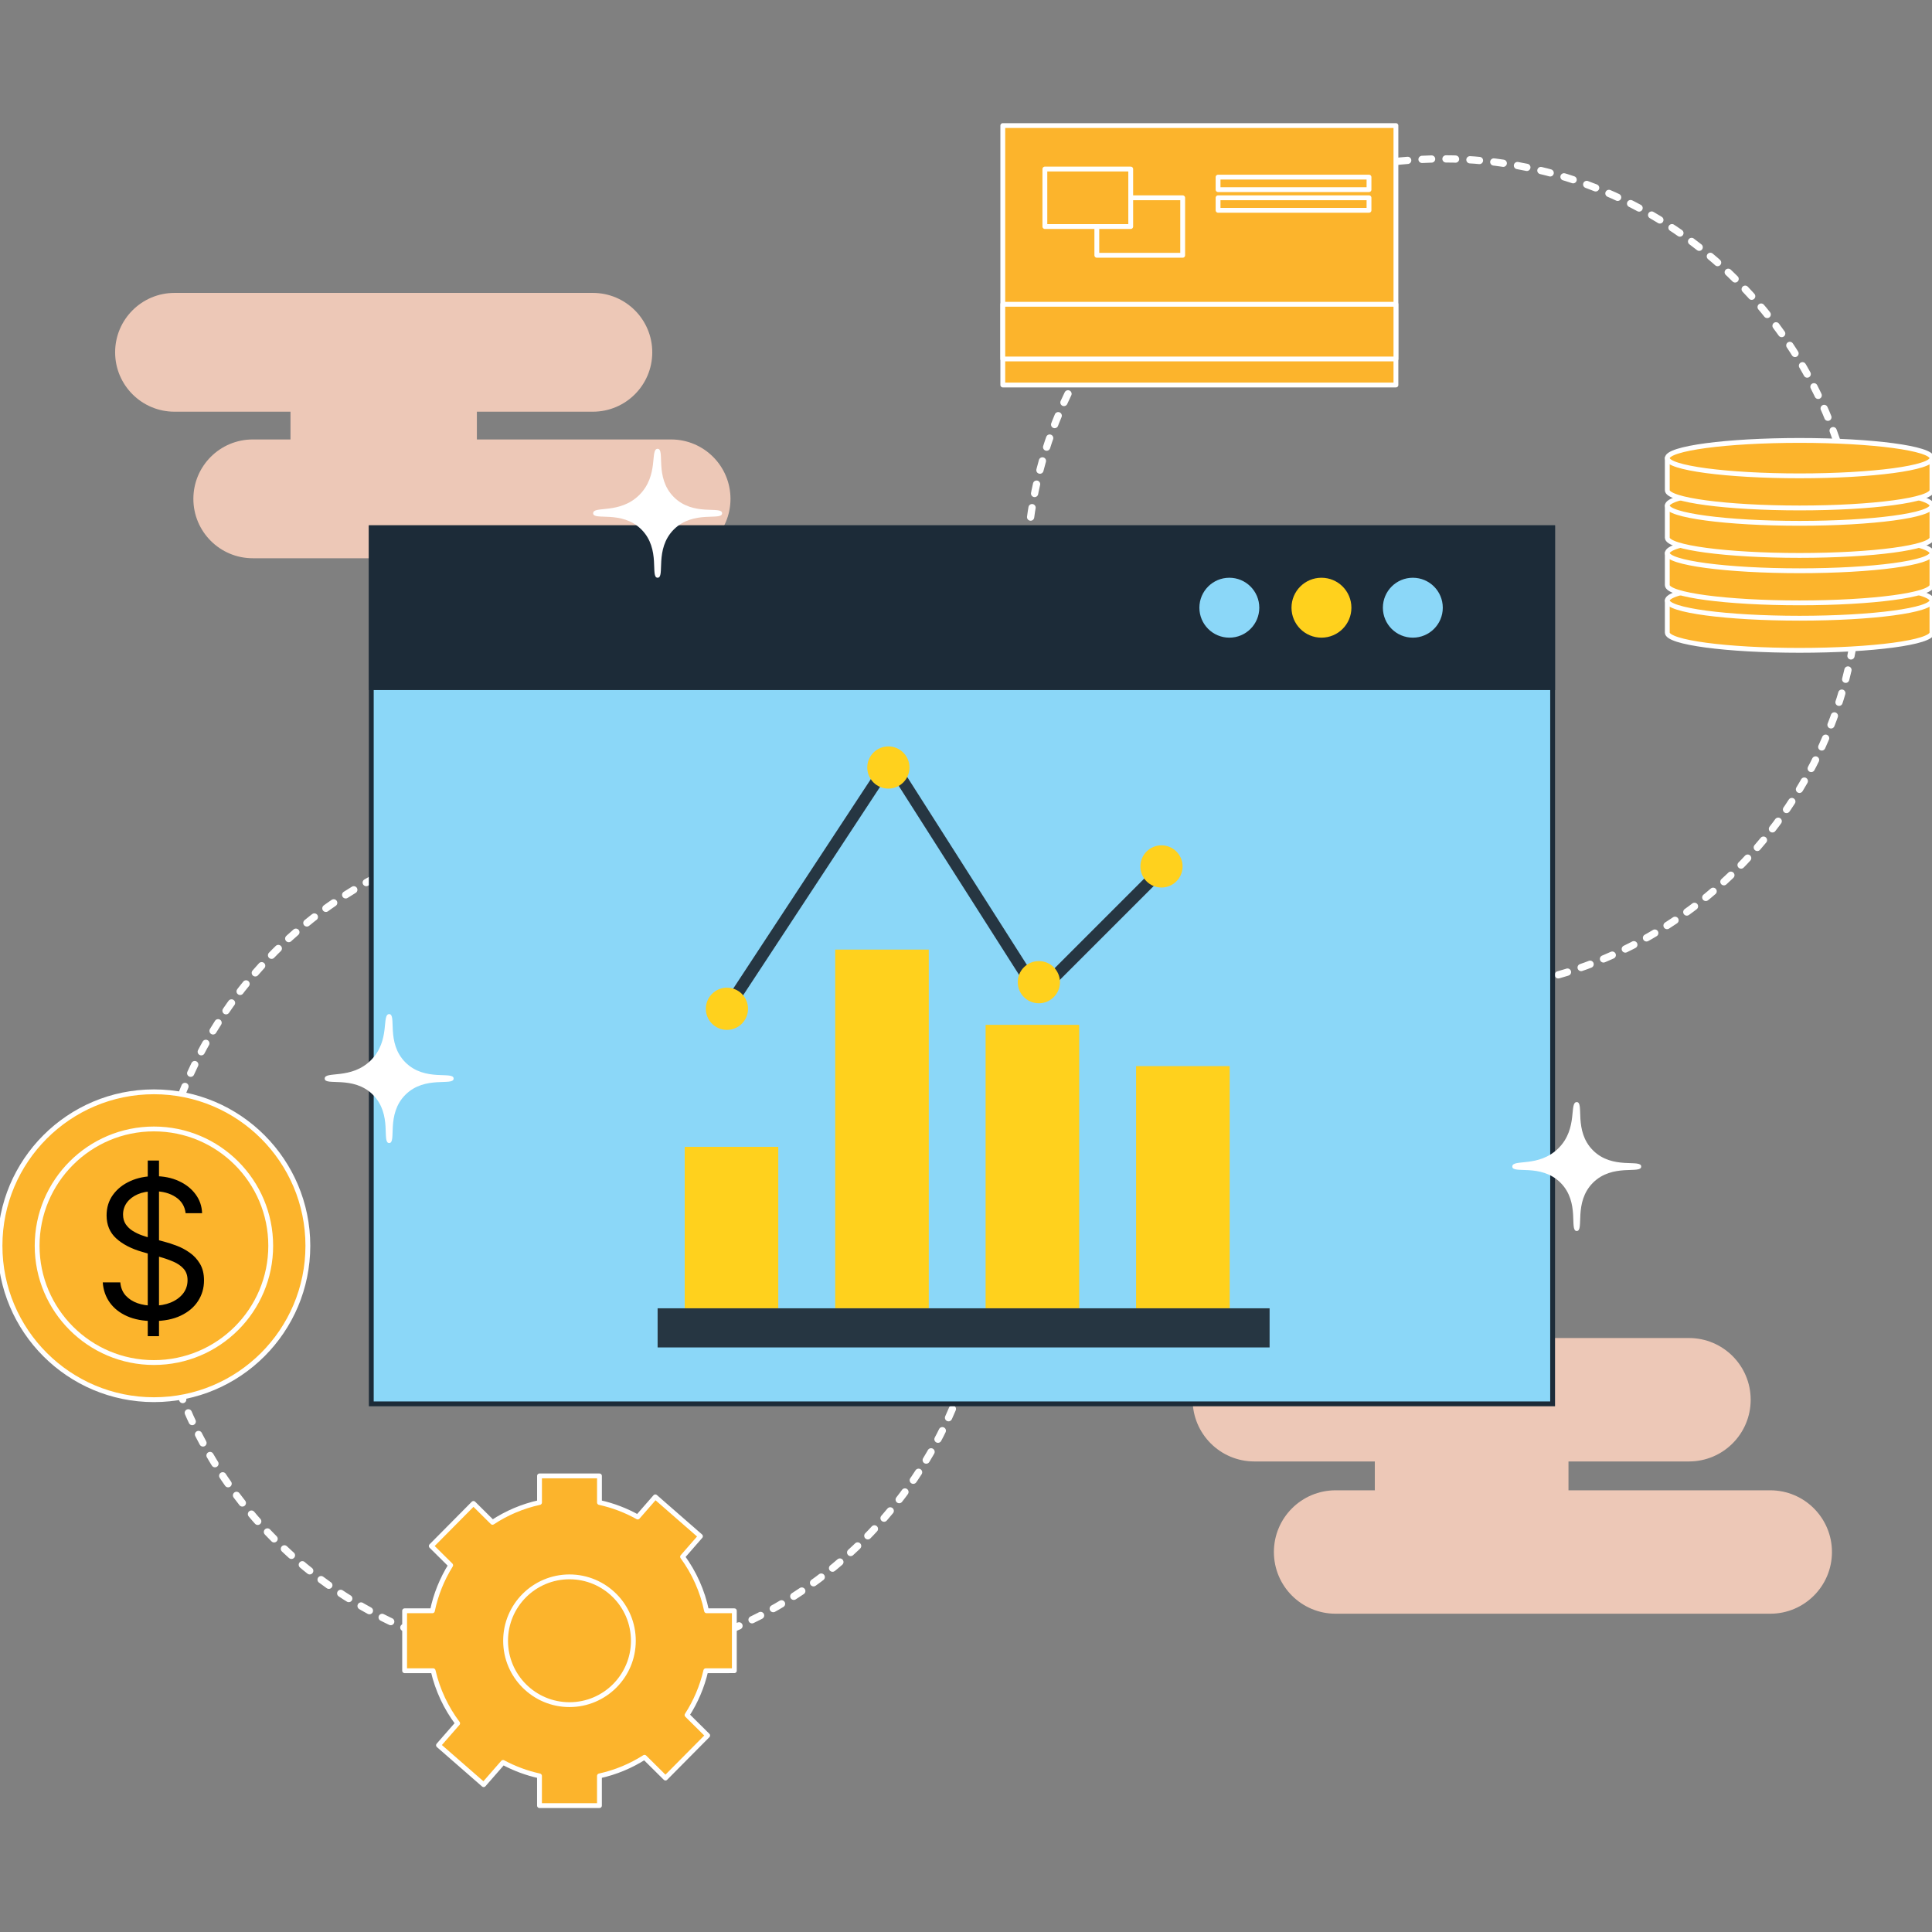 <svg width="400" height="400" viewBox="0 0 400 400" fill="none" xmlns="http://www.w3.org/2000/svg">
<rect x="0" y="0" width="400" height="400" fill="#808080" stroke="none"/>
<g clip-path="url(#clip0_3604_733)">
<path d="M204.063 257.918C204.063 305.501 165.489 344.074 117.908 344.074C70.326 344.074 31.75 305.503 31.75 257.918C31.75 210.337 70.323 171.762 117.908 171.762C165.489 171.762 204.063 210.335 204.063 257.918Z" stroke="white" stroke-width="1.5" stroke-linecap="round" stroke-linejoin="round" stroke-dasharray="1.98 2.98"/>
<path d="M384.859 119.047C384.859 166.63 346.288 205.203 298.705 205.203C251.122 205.203 212.547 166.63 212.547 119.047C212.547 71.466 251.12 32.891 298.705 32.891C346.288 32.891 384.859 71.466 384.859 119.047Z" stroke="white" stroke-width="1.5" stroke-linecap="round" stroke-linejoin="round" stroke-dasharray="1.98 2.98"/>
<path d="M289.011 26H207.617V79.71H289.011V26Z" fill="#FCB42C" stroke="white" stroke-miterlimit="10" stroke-linecap="round" stroke-linejoin="round"/>
<path d="M289.011 62.994H207.617V74.319H289.011V62.994Z" fill="#FCB42C"/>
<path d="M289.011 62.994H207.617V74.319H289.011V62.994Z" stroke="white" stroke-miterlimit="10" stroke-linecap="round" stroke-linejoin="round"/>
<path d="M244.861 40.949H227.086V52.856H244.861V40.949Z" fill="#FCB42C" stroke="white" stroke-miterlimit="10" stroke-linecap="round" stroke-linejoin="round"/>
<path d="M234.103 34.998H216.328V46.904H234.103V34.998Z" fill="#FCB42C" stroke="white" stroke-miterlimit="10" stroke-linecap="round" stroke-linejoin="round"/>
<path d="M283.437 36.668H252.188V39.261H283.437V36.668Z" fill="#FCB42C" stroke="white" stroke-miterlimit="10" stroke-linecap="round" stroke-linejoin="round"/>
<path d="M283.437 40.947H252.188V43.54H283.437V40.947Z" fill="#FCB42C" stroke="white" stroke-miterlimit="10" stroke-linecap="round" stroke-linejoin="round"/>
<path d="M345.195 124.33V130.98C345.195 133.006 357.459 134.647 372.594 134.647C387.725 134.647 399.993 133.006 399.993 130.98V124.33H345.195Z" fill="#FCB42C" stroke="white" stroke-miterlimit="10" stroke-linecap="round" stroke-linejoin="round"/>
<path d="M399.993 124.329C399.993 126.355 387.727 127.996 372.594 127.996C357.461 127.996 345.195 126.355 345.195 124.329C345.195 122.303 357.459 120.662 372.594 120.662C387.727 120.66 399.993 122.303 399.993 124.329Z" fill="#FCB42C" stroke="white" stroke-miterlimit="10" stroke-linecap="round" stroke-linejoin="round"/>
<path d="M345.195 114.502V121.149C345.195 123.176 357.459 124.817 372.594 124.817C387.725 124.817 399.993 123.173 399.993 121.149V114.502H345.195Z" fill="#FCB42C" stroke="white" stroke-miterlimit="10" stroke-linecap="round" stroke-linejoin="round"/>
<path d="M399.993 114.503C399.993 116.529 387.727 118.17 372.594 118.17C357.461 118.17 345.195 116.527 345.195 114.503C345.195 112.479 357.459 110.834 372.594 110.834C387.727 110.834 399.993 112.479 399.993 114.503Z" fill="#FCB42C" stroke="white" stroke-miterlimit="10" stroke-linecap="round" stroke-linejoin="round"/>
<path d="M345.195 104.682V111.329C345.195 113.357 357.459 114.996 372.594 114.996C387.725 114.996 399.993 113.355 399.993 111.329V104.682H345.195Z" fill="#FCB42C" stroke="white" stroke-miterlimit="10" stroke-linecap="round" stroke-linejoin="round"/>
<path d="M399.993 104.681C399.993 106.707 387.727 108.348 372.594 108.348C357.461 108.348 345.195 106.705 345.195 104.681C345.195 102.655 357.459 101.014 372.594 101.014C387.727 101.012 399.993 102.653 399.993 104.681Z" fill="#FCB42C" stroke="white" stroke-miterlimit="10" stroke-linecap="round" stroke-linejoin="round"/>
<path d="M345.195 94.853V101.501C345.195 103.525 357.459 105.168 372.594 105.168C387.725 105.168 399.993 103.525 399.993 101.501V94.853H345.195Z" fill="#FCB42C" stroke="white" stroke-miterlimit="10" stroke-linecap="round" stroke-linejoin="round"/>
<path d="M399.993 94.853C399.993 96.879 387.727 98.52 372.594 98.52C357.461 98.52 345.195 96.879 345.195 94.853C345.195 92.827 357.459 91.186 372.594 91.186C387.727 91.186 399.993 92.827 399.993 94.853Z" fill="#FCB42C" stroke="white" stroke-miterlimit="10" stroke-linecap="round" stroke-linejoin="round"/>
<path d="M152.037 345.905V333.495H146.284C145.434 329.379 143.71 325.588 141.318 322.312L145.021 318.067L135.674 309.909L132.03 314.081C129.589 312.712 126.927 311.691 124.112 311.075V305.57H111.701V311.075C108.175 311.846 104.888 313.253 101.968 315.181L98.027 311.272L89.289 320.089L93.305 324.066C91.529 326.918 90.228 330.098 89.527 333.497H83.773V345.907H89.676C90.601 349.916 92.351 353.613 94.749 356.797L90.785 361.337L100.134 369.495L104.154 364.891C106.495 366.153 109.026 367.099 111.696 367.683V373.834H124.108V367.683C127.475 366.947 130.622 365.627 133.438 363.829L137.779 368.13L146.513 359.315L142.246 355.083C144.035 352.314 145.366 349.219 146.128 345.907L152.037 345.905Z" fill="#FCB42C" stroke="white" stroke-miterlimit="10" stroke-linecap="round" stroke-linejoin="round"/>
<path d="M131.131 339.701C131.131 347.008 125.207 352.928 117.902 352.928C110.598 352.928 104.676 347.006 104.676 339.701C104.676 332.397 110.598 326.473 117.902 326.473C125.209 326.473 131.131 332.395 131.131 339.701Z" fill="#FCB42C" stroke="white" stroke-miterlimit="10" stroke-linecap="round" stroke-linejoin="round"/>
<path d="M138.94 90.985H98.732V85.239H122.744C129.539 85.239 135.044 79.734 135.044 72.941C135.044 66.15 129.539 60.643 122.744 60.643H36.132C29.341 60.643 23.836 66.148 23.836 72.941C23.836 79.731 29.341 85.239 36.132 85.239H60.144V90.985H52.33C45.539 90.985 40.036 96.492 40.036 103.283C40.036 110.074 45.539 115.579 52.33 115.579H138.942C145.733 115.579 151.24 110.074 151.24 103.283C151.238 96.49 145.731 90.985 138.94 90.985Z" fill="#EDC8B7"/>
<path d="M366.512 308.551H324.738V302.578H349.685C356.739 302.578 362.46 296.857 362.46 289.8C362.46 282.746 356.739 277.025 349.685 277.025H259.695C252.641 277.025 246.922 282.746 246.922 289.8C246.922 296.857 252.641 302.578 259.695 302.578H284.642V308.551H276.524C269.464 308.551 263.747 314.27 263.747 321.328C263.747 328.385 269.464 334.103 276.524 334.103H366.512C373.566 334.103 379.287 328.385 379.287 321.328C379.287 314.272 373.566 308.551 366.512 308.551Z" fill="#EDC8B7"/>
<path d="M76.871 290.653V109.266H321.453V290.653H76.871Z" fill="#8BD7F8" stroke="#1C2B38"/>
<path d="M321.953 108.766H76.371V142.872H321.953V108.766Z" fill="#1C2B38"/>
<path d="M260.723 125.82C260.723 129.245 257.946 132.02 254.521 132.02C251.097 132.02 248.32 129.245 248.32 125.82C248.32 122.394 251.1 119.617 254.521 119.617C257.946 119.617 260.723 122.394 260.723 125.82Z" fill="#8BD7F8"/>
<path d="M279.793 125.82C279.793 129.245 277.018 132.02 273.593 132.02C270.168 132.02 267.391 129.245 267.391 125.82C267.391 122.394 270.168 119.617 273.593 119.617C277.018 119.617 279.793 122.394 279.793 125.82Z" fill="#FFD11D"/>
<path d="M298.713 125.82C298.713 129.245 295.934 132.02 292.511 132.02C289.085 132.02 286.312 129.245 286.312 125.82C286.312 122.394 289.087 119.617 292.511 119.617C295.934 119.617 298.713 122.394 298.713 125.82Z" fill="#8BD7F8"/>
<path d="M161.135 237.443H141.762V270.871H161.135V237.443Z" fill="#FFD11D"/>
<path d="M192.291 196.604H172.918V270.866H192.291V196.604Z" fill="#FFD11D"/>
<path d="M254.59 220.729H235.215V270.87H254.59V220.729Z" fill="#FFD11D"/>
<path d="M223.432 212.182H204.059V270.871H223.432V212.182Z" fill="#FFD11D"/>
<path d="M262.857 270.869H136.152V278.972H262.857V270.869Z" fill="#263642"/>
<path d="M149.812 209.965L184.25 157.545L214.892 205.661L240.47 180.085" stroke="#263642" stroke-width="2.474" stroke-miterlimit="10" stroke-linecap="round" stroke-linejoin="round"/>
<path d="M154.87 208.859C154.87 211.273 152.919 213.228 150.506 213.228C148.092 213.228 146.137 211.273 146.137 208.859C146.137 206.446 148.092 204.49 150.506 204.49C152.919 204.49 154.87 206.446 154.87 208.859Z" fill="#FFD11D"/>
<path d="M188.296 158.906C188.296 161.319 186.341 163.275 183.925 163.275C181.514 163.275 179.559 161.319 179.559 158.906C179.559 156.495 181.514 154.537 183.925 154.537C186.341 154.539 188.296 156.495 188.296 158.906Z" fill="#FFD11D"/>
<path d="M219.453 203.351C219.453 205.763 217.495 207.718 215.084 207.718C212.67 207.718 210.715 205.763 210.715 203.351C210.715 200.938 212.67 198.982 215.084 198.982C217.495 198.982 219.453 200.938 219.453 203.351Z" fill="#FFD11D"/>
<path d="M244.843 179.384C244.843 181.798 242.883 183.753 240.472 183.753C238.057 183.753 236.105 181.798 236.105 179.384C236.105 176.973 238.057 175.018 240.472 175.018C242.883 175.018 244.843 176.973 244.843 179.384Z" fill="#FFD11D"/>
<path d="M63.74 257.919C63.74 275.521 49.472 289.789 31.87 289.789C14.271 289.789 0 275.521 0 257.919C0 240.317 14.271 226.049 31.87 226.049C49.472 226.049 63.74 240.317 63.74 257.919Z" fill="#FCB42C" stroke="white" stroke-miterlimit="10" stroke-linecap="round" stroke-linejoin="round"/>
<path d="M56.049 257.919C56.049 271.274 45.221 282.1 31.866 282.1C18.516 282.1 7.688 271.274 7.688 257.919C7.688 244.564 18.516 233.738 31.866 233.738C45.221 233.738 56.049 244.564 56.049 257.919Z" fill="#FCB42C" stroke="white" stroke-miterlimit="10" stroke-linecap="round" stroke-linejoin="round"/>
<path d="M339.794 241.522C339.794 239.907 333.876 242.235 329.807 238.165C325.737 234.094 328.065 228.176 326.45 228.176C324.834 228.176 326.745 233.647 322.673 237.716C318.604 241.783 313.105 239.905 313.105 241.522C313.105 243.135 319.021 240.807 323.091 244.877C327.162 248.948 324.834 254.866 326.447 254.866C328.063 254.866 325.735 248.948 329.804 244.877C333.876 240.81 339.794 243.137 339.794 241.522Z" fill="white"/>
<path d="M149.499 106.27C149.499 104.655 143.579 106.983 139.508 102.911C135.441 98.842 137.766 92.922 136.153 92.922C134.54 92.922 136.451 98.391 132.379 102.462C128.31 106.531 122.805 104.653 122.805 106.268C122.805 107.881 128.727 105.554 132.796 109.623C136.866 113.692 134.538 119.612 136.151 119.612C137.766 119.612 135.439 113.692 139.506 109.623C143.582 105.556 149.499 107.886 149.499 106.27Z" fill="white"/>
<path d="M93.919 223.307C93.919 221.692 88.001 224.02 83.932 219.95C79.863 215.879 82.192 209.961 80.577 209.961C78.96 209.961 80.87 215.432 76.801 219.501C72.729 223.57 67.227 221.692 67.227 223.307C67.227 224.923 73.147 222.593 77.218 226.662C81.285 230.734 78.96 236.651 80.575 236.651C82.19 236.651 79.86 230.731 83.93 226.662C88.001 222.595 93.919 224.923 93.919 223.307Z" fill="white"/>
<path d="M30.591 276.636V240.273H32.92V276.636H30.591ZM38.432 251.182C38.261 249.742 37.57 248.625 36.358 247.83C35.146 247.034 33.659 246.636 31.898 246.636C30.61 246.636 29.483 246.845 28.517 247.261C27.561 247.678 26.812 248.251 26.273 248.98C25.742 249.709 25.477 250.538 25.477 251.466C25.477 252.242 25.662 252.91 26.031 253.469C26.41 254.018 26.893 254.477 27.48 254.847C28.067 255.206 28.683 255.505 29.327 255.741C29.971 255.969 30.562 256.153 31.102 256.295L34.057 257.091C34.814 257.29 35.657 257.564 36.585 257.915C37.523 258.265 38.418 258.743 39.27 259.349C40.132 259.946 40.842 260.713 41.401 261.651C41.959 262.588 42.239 263.739 42.239 265.102C42.239 266.674 41.827 268.095 41.003 269.364C40.188 270.633 38.995 271.641 37.423 272.389C35.861 273.137 33.962 273.511 31.727 273.511C29.644 273.511 27.84 273.175 26.315 272.503C24.8 271.83 23.607 270.893 22.736 269.69C21.874 268.488 21.386 267.091 21.273 265.5H24.909C25.004 266.598 25.373 267.508 26.017 268.227C26.671 268.937 27.494 269.468 28.489 269.818C29.492 270.159 30.572 270.33 31.727 270.33C33.072 270.33 34.279 270.112 35.349 269.676C36.419 269.231 37.267 268.616 37.892 267.83C38.517 267.034 38.83 266.106 38.83 265.045C38.83 264.08 38.56 263.294 38.02 262.688C37.48 262.081 36.77 261.589 35.889 261.21C35.008 260.831 34.057 260.5 33.034 260.216L29.454 259.193C27.182 258.54 25.383 257.607 24.057 256.395C22.731 255.183 22.068 253.597 22.068 251.636C22.068 250.008 22.509 248.587 23.389 247.375C24.279 246.153 25.473 245.206 26.969 244.534C28.474 243.852 30.155 243.511 32.011 243.511C33.886 243.511 35.553 243.848 37.011 244.52C38.47 245.183 39.625 246.092 40.477 247.247C41.339 248.402 41.794 249.714 41.841 251.182H38.432Z" fill="black"/>
</g>
<defs>
<clipPath id="clip0_3604_733">
<rect width="400" height="400" fill="white"/>
</clipPath>
</defs>
</svg>
